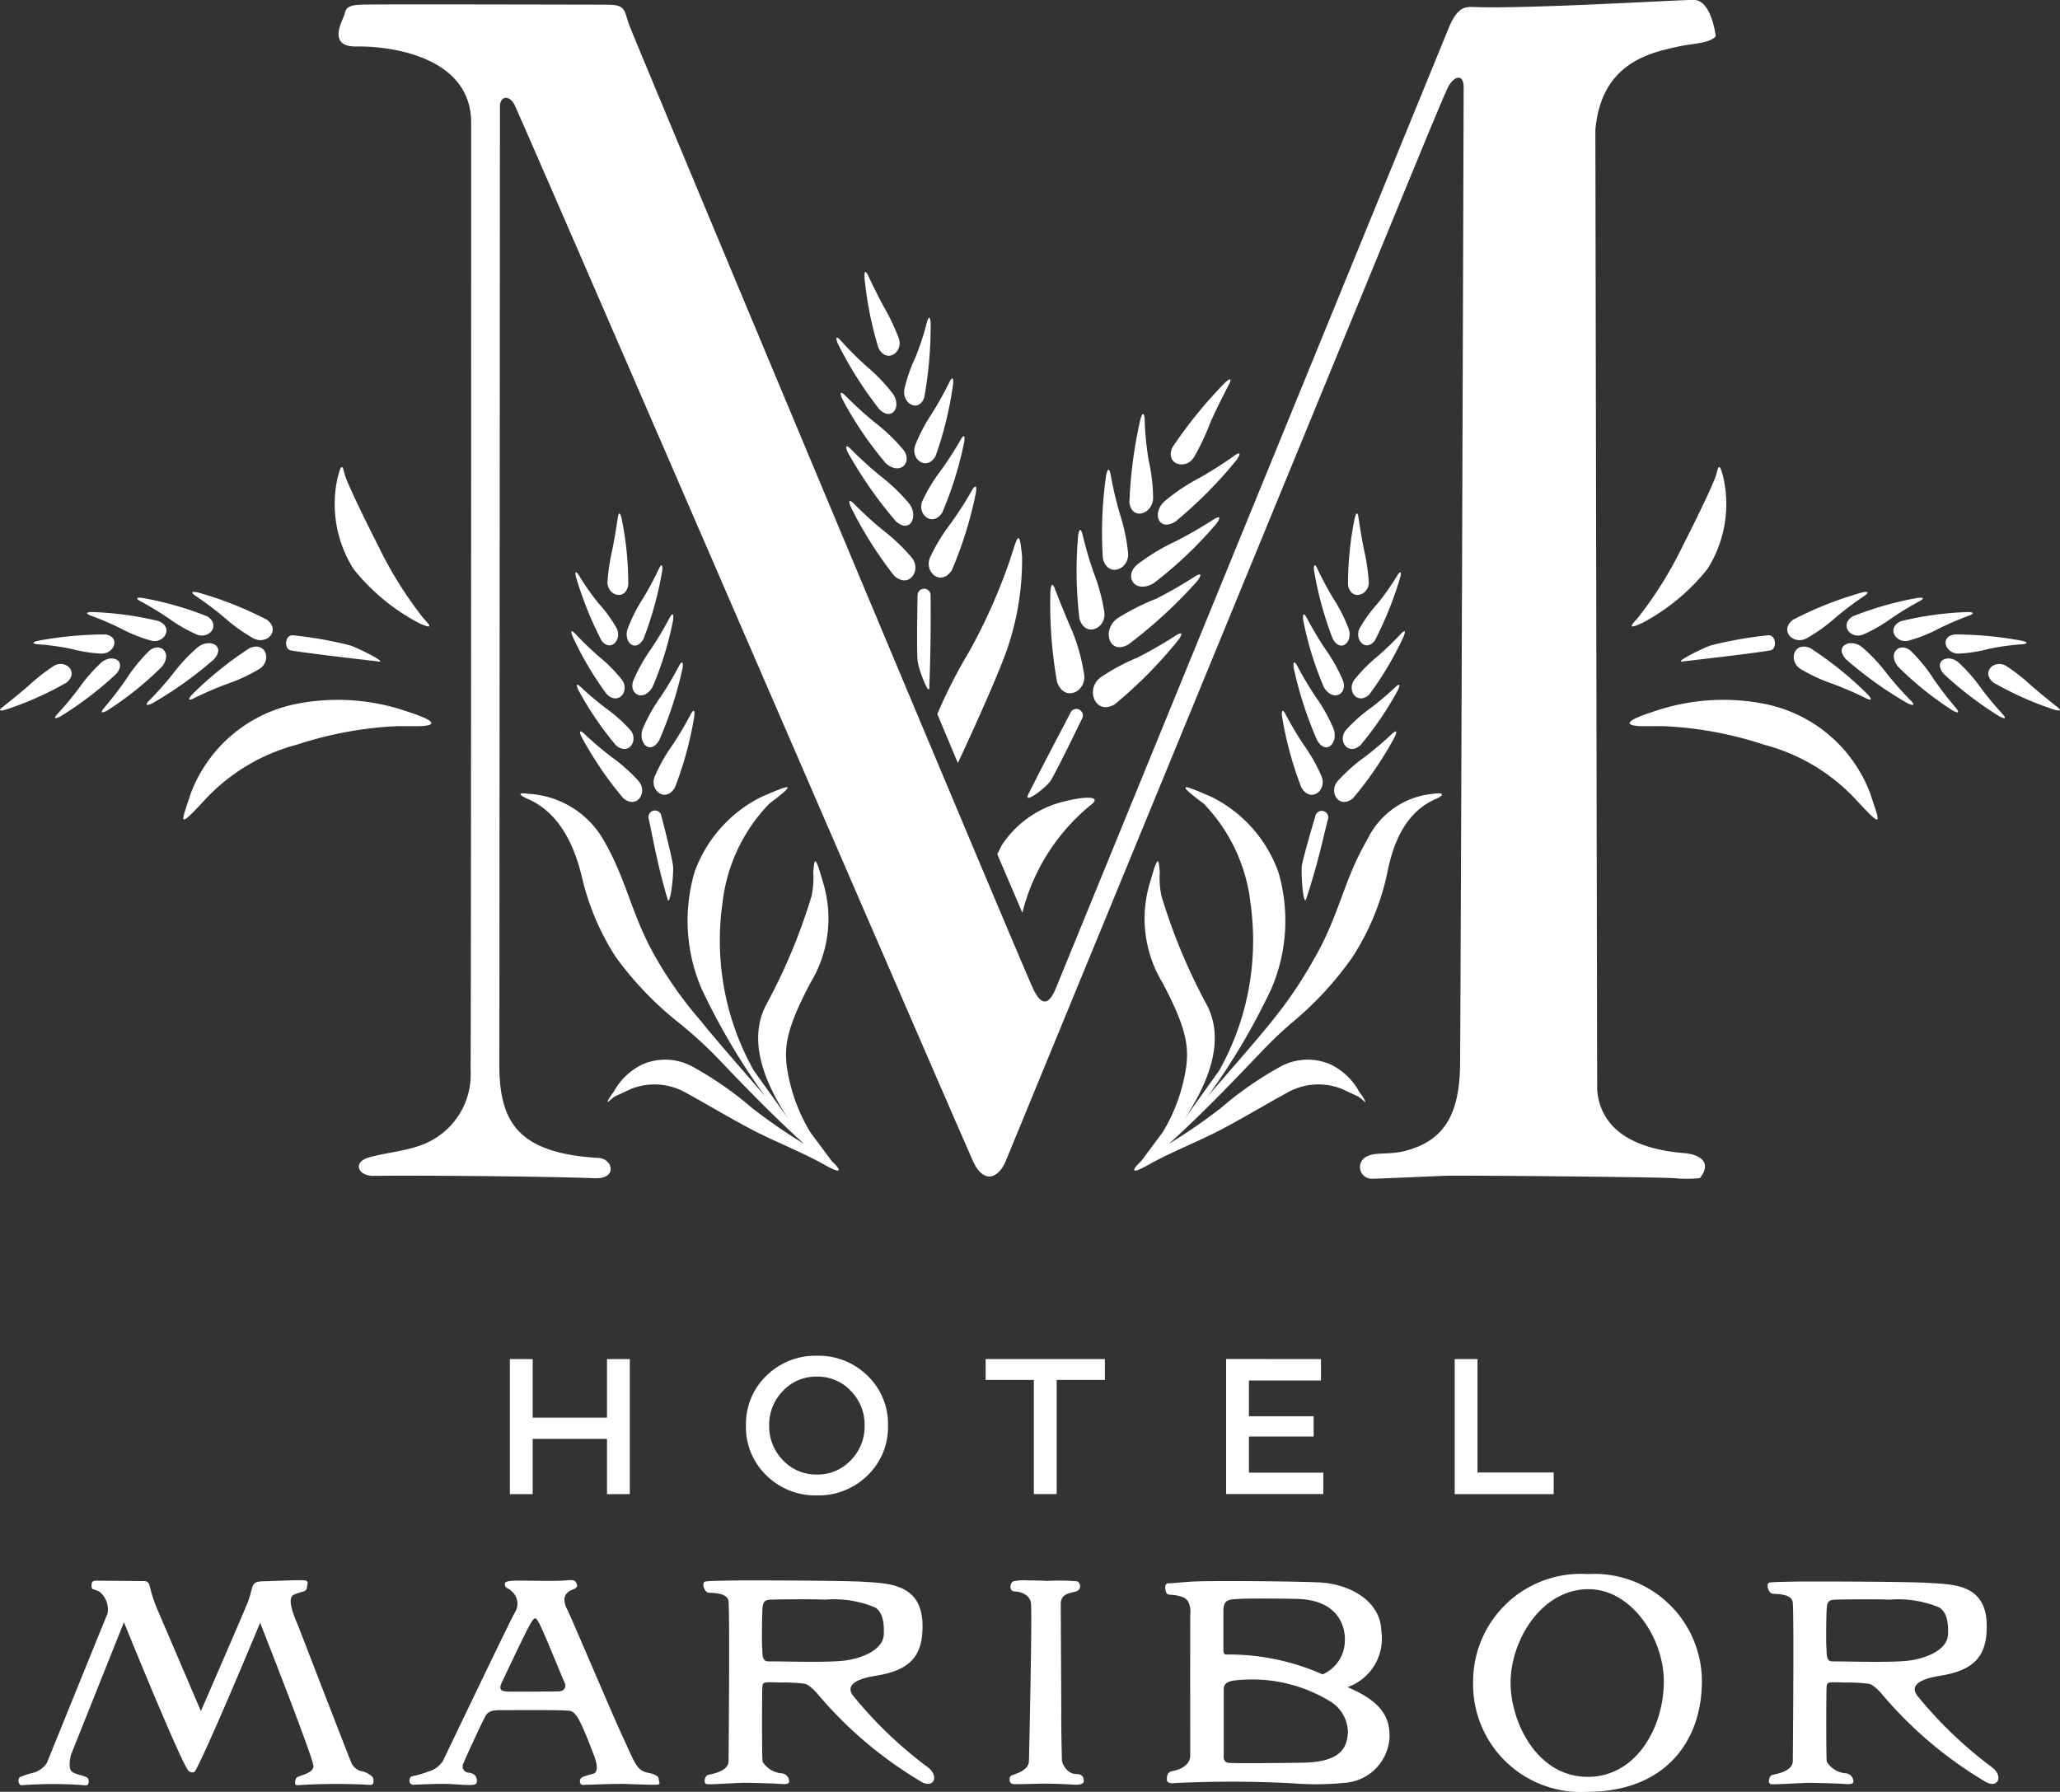 <svg xmlns="http://www.w3.org/2000/svg" width="105.965" height="92.179" viewBox="0 0 105.965 92.179" style="max-height: 65px">
  <rect x="0" y="0" width="105.965" height="92.179" fill="#333333" stroke="none"/>
  <g id="Group_1859" data-name="Group 1859" transform="translate(-66.152 -51.262)">
    <g id="Group_1874" data-name="Group 1874" transform="translate(-830.981 19.758)">
      <g id="Group_1818" data-name="Group 1818" transform="translate(897.132 31.504)">
        <path id="Path_1179" data-name="Path 1179" d="M-276.825,582.476v-6.947h1.173v3.011h3.823v-3.011h1.173v6.947h-1.173v-2.843h-3.823v2.843Z" transform="translate(303.054 -505.61)" fill="#fff"/>
        <path id="Path_1180" data-name="Path 1180" d="M-257.462,581.5a3.586,3.586,0,0,1-2.6,1.028,3.582,3.582,0,0,1-2.6-1.028,3.438,3.438,0,0,1-1.053-2.565,3.437,3.437,0,0,1,1.053-2.564,3.582,3.582,0,0,1,2.6-1.028,3.586,3.586,0,0,1,2.6,1.028,3.441,3.441,0,0,1,1.053,2.564,3.442,3.442,0,0,1-1.053,2.565m-.861-4.349a2.33,2.33,0,0,0-1.744-.735,2.332,2.332,0,0,0-1.744.735,2.476,2.476,0,0,0-.71,1.784,2.473,2.473,0,0,0,.71,1.784,2.33,2.33,0,0,0,1.744.735,2.328,2.328,0,0,0,1.744-.735,2.469,2.469,0,0,0,.711-1.784,2.472,2.472,0,0,0-.711-1.784" transform="translate(302.088 -505.597)" fill="#fff"/>
        <path id="Path_1181" data-name="Path 1181" d="M-246.751,576.6v5.874h-1.173V576.6h-2.48v-1.073h6.134V576.6Z" transform="translate(301.106 -505.61)" fill="#fff"/>
        <path id="Path_1182" data-name="Path 1182" d="M-232.171,575.529v1.1h-3.707v1.839h3.33v1.043h-3.33v1.859h3.827v1.1h-5v-6.947Z" transform="translate(300.122 -505.61)" fill="#fff"/>
        <path id="Path_1183" data-name="Path 1183" d="M-224.357,582.476v-6.947h1.173v5.834h3.918v1.113Z" transform="translate(299.187 -505.61)" fill="#fff"/>
        <path id="Path_1184" data-name="Path 1184" d="M-270.115,597.718c-.608-.107-.7-.536-1.278-1.771s-2.668-6.194-2.895-6.636c-.289-.566-.107-.885.292-1.027.334-.119.2-.27.155-.376-.069-.159-.412-.093-.65-.078-.45.029-1.849,0-2.245,0-.465,0-.769.021-.76.169.019.273.168.174.34.37a.839.839,0,0,1,.163,1.123c-.3.534-3.689,7.621-3.689,7.621a1.3,1.3,0,0,1-.753.54,4.808,4.808,0,0,1-.833.242c-.177.038-.2.434.063.434.166,0,.95-.043,1.471-.043.562,0,.844.043,1.209.053.4.012.6.028.592-.214,0-.181-.083-.364-.414-.415a.323.323,0,0,1-.284-.472c.109-.271.931-2.064,1.136-2.434.184-.335.5-.31,1.025-.31s2.765-.011,3.028.015.475-.077.791.541.611,1.451.717,1.708.329.918-.019,1.008a3.9,3.9,0,0,0-.51.156.232.232,0,0,0-.132.354c.049.1.171.052.36.054.225,0,.964-.043,1.859-.043,0,0,1.437.056,1.6.043.375.008.193-.128.191-.32,0-.127-.271-.246-.521-.29m-4.625-4.189c-.237,0-2.417.026-2.707,0s-.354-.143-.225-.437c0,0,1.2-2.547,1.463-3.01s.308-.344.474-.052c.217.383,1.09,2.57,1.311,3.061.115.255-.079.437-.316.437" transform="translate(303.465 -506.515)" fill="#fff"/>
        <path id="Path_1185" data-name="Path 1185" d="M-246.445,589.045c0-.617.6-.563.84-.678a.277.277,0,0,0,0-.5,10.861,10.861,0,0,0-1.515-.021c-.521-.026-1-.025-1-.025a2.812,2.812,0,0,0-.751.041c-.2.068-.242.529.054.527.248,0,.76.128.838.579s-.1,8.128-.1,8.128c-.012.585-.874.7-.943.791-.1.13-.076.382.13.408s1.248-.02,1.659-.02,1.22.036,1.426.051.548.011.548-.181-.069-.364-.379-.364c-.564,0-.743-.659-.743-.659s-.044-1.47-.036-2.619c0-.619-.026-5.033-.026-5.458" transform="translate(301.009 -506.516)" fill="#fff"/>
        <path id="Path_1186" data-name="Path 1186" d="M-303.257,597.692a4.847,4.847,0,0,0-.735.228c-.2.047-.132.452.038.438a21.689,21.689,0,0,1,3.246,0c.259.051.228-.27.165-.358-.106-.137-.641-.179-.832-.35-.218-.2-.035-.867-.035-.867l2.721-6.811s3.022,7.454,3.341,7.662c.1.081.268.089.327-.015.642-1.126,3.338-7.619,3.338-7.619s2.771,7.034,2.743,7.386-.608.433-.856.57c-.073.041-.169.41.014.4a31.7,31.7,0,0,1,3.662-.022c.237.028.25-.05.265-.118a.449.449,0,0,0-.039-.276,1.155,1.155,0,0,0-.646-.32.8.8,0,0,1-.437-.387c-.06-.108-2.763-7.112-2.763-7.112-.264-.6-.568-1.413-.2-1.57a2.9,2.9,0,0,1,.463-.152s.2-.057.2-.2.111-.3-.044-.366-1.822.033-2.16.032c-.73,0-.526.26-.828,1.055-.154.407-2.421,5.623-2.421,5.623s-2-4.677-2.281-5.328a7,7,0,0,1-.322-.983c-.057-.224-.083-.374-.315-.376l-2.422-.023c-.169.012-.306-.013-.281.312.014.182.067.079.408.26a1.18,1.18,0,0,1,.412,1.121c-.1.22-3.126,7.694-3.126,7.694a1.293,1.293,0,0,1-.6.468" transform="translate(305.065 -506.516)" fill="#fff"/>
        <path id="Path_1187" data-name="Path 1187" d="M-199.3,593.73c-.25-.361-.176-.778,1.2-1,1.826-.293,2.407-1.077,2.392-2.6-.021-2.131-1.749-2.091-2.907-2.172s-6.412-.081-6.772-.074-1.305.014-1.5.056-.061.525.15.568c.135.028.969-.026,1.046.424s.006,8.191.006,8.191c-.012.585-1,.668-1.1.728-.123.079-.215.431-.009.458s1.54-.069,1.952-.069,1.536.035,1.742.051.544.059.534-.133a.436.436,0,0,0-.419-.412,1.246,1.246,0,0,1-.952-.6c-.037-.2-.028-3.415-.013-3.713.01-.219-.015-.344.229-.361s.644.008.644.008a9.071,9.071,0,0,1,1.318.064c.311.085.727.612.727.612a20.987,20.987,0,0,0,5.272,4.437c.641.356.927-.313.308-.765a21.381,21.381,0,0,1-3.851-3.7m-4.355-1.737c-.347,0-.27-.48-.3-.758-.018-.17-.01-1.283.008-1.76s.039-.637.425-.658c0,0,1.879-.039,2.823,0a5.476,5.476,0,0,1,2.546.4c.324.194.491.632.456,1.393-.037.81-1.15,1.234-2.017,1.344s-3.014.04-3.943.04" transform="translate(297.906 -506.521)" fill="#fff"/>
        <path id="Path_1188" data-name="Path 1188" d="M-258.4,593.725c-.25-.361-.176-.778,1.2-1,1.826-.292,2.407-1.076,2.392-2.6-.021-2.131-1.749-2.144-2.907-2.226s-6.412-.081-6.772-.074-1.305.014-1.5.056-.06.524.15.568c.135.027.969-.027,1.046.424s.006,8.245.006,8.245c-.012.585-1,.668-1.1.728-.123.079-.215.431-.009.457s1.54-.069,1.952-.069,1.536.035,1.742.051.544.059.534-.133a.436.436,0,0,0-.419-.412,1.246,1.246,0,0,1-.952-.6c-.037-.2-.028-3.415-.014-3.713.011-.219-.014-.344.23-.361s.644.008.644.008a9.078,9.078,0,0,1,1.318.064c.311.085.727.612.727.612a20.988,20.988,0,0,0,5.272,4.437c.641.356.927-.313.308-.765a21.388,21.388,0,0,1-3.851-3.7m-4.355-1.737c-.347,0-.27-.48-.3-.758-.018-.17-.01-1.283.008-1.76s.039-.637.425-.658c0,0,1.878-.039,2.823,0a5.476,5.476,0,0,1,2.546.4c.325.194.491.632.456,1.393-.037.81-1.15,1.234-2.017,1.344s-3.014.04-3.943.04" transform="translate(302.263 -506.517)" fill="#fff"/>
        <path id="Path_1189" data-name="Path 1189" d="M-231.061,593.315a2.639,2.639,0,0,0,1.746-2.871c-.026-1.585-1.667-2.445-3.179-2.516s-5.44-.086-6.288-.055c-.637.023-1.173.093-1.485.1-.26,0-.162.437-.072.535s.36,0,.83.186.363.926.363.926c-.008,3.308,0,5.954,0,7.214,0,.525-.591.748-.924.8-.311.053-.274.368-.274.472s.157.183.391.143a59.908,59.908,0,0,1,6.057.011,14.806,14.806,0,0,0,2.678-.022,2.479,2.479,0,0,0,2.325-2.379c0-.813-.215-1.732-2.169-2.545m-6.378-1.967v-1.941c0-.6.261-.6.783-.63s1.975-.026,3.017,0c2.606.066,2.448,2.125,2.448,2.125a1.909,1.909,0,0,1-1.146,1.757,11.913,11.913,0,0,0-4.946-1.023c-.155.018-.157-.157-.157-.288m6.4,4.354c-.052.708-.338,1.475-2.345,1.5-.729.009-3.569.052-3.83,0s-.207-.394-.207-.394v-3.376c0-.407.375-.452.817-.486A7.716,7.716,0,0,1-232.024,594a1.9,1.9,0,0,1,.989,1.705" transform="translate(300.372 -506.519)" fill="#fff"/>
        <path id="Path_1190" data-name="Path 1190" d="M-217.447,587.467a5.543,5.543,0,0,0-5.887,5.524,5.538,5.538,0,0,0,5.869,5.678c3.978,0,5.9-2.569,5.9-5.7a5.537,5.537,0,0,0-5.887-5.5m.045,10.429c-2.6.032-4-2.764-4-4.852s1.527-4.8,4.018-4.8c2.158,0,3.831,2.444,3.864,4.678s-1.285,4.945-3.884,4.978" transform="translate(299.111 -506.49)" fill="#fff"/>
        <path id="Path_1191" data-name="Path 1191" d="M-273.137,560.661c-2.67-.1-9.233-.153-11.411-.122-.8,0-1.043-.675-.307-.921s1.993-.337,2.884-.706a3.861,3.861,0,0,0,2.423-3.834c.031-2.515.031-48.713.031-48.713,0-3.5-4.356-3.956-5.889-3.926s-.736-1.319-.645-1.6.061-.521.859-.552,11.626,0,12.638,0,.889.277,1.166,1.043c.288.8,20.3,48.631,20.8,49.634.491.981.859.644,1.166-.123l20.215-49.418c.46-1.074.86-1.027,1.319-1.012,2.884.093,10.337-.368,11.258-.368s1.135,1.871,1.135,1.871c-.343.38-1.18.363-1.9.522-1.474.324-3.988.828-4.294,4.294l.092,49.357c.123,1.749,1.441,3.036,4.479,3.282.765.062,1.473.46.8,1.289a6.9,6.9,0,0,1-1.319,0c-.92-.061-11.043-.153-11.81-.122s-3.281.147-3.712.15a.6.6,0,0,1-.245-1.162c.43-.215,1.155-.058,1.964-.276,1.932-.521,2.76-1.81,2.791-4.418s.184-49.448.184-50.276-.583-.522-.828.03c-.8,1.789-.754,1.788-22.761,55.277-.43.89-1.136,1.012-1.627-.031s-23.344-53.927-23.62-54.418-.736-.43-.736.123-.03,49.54-.03,49.54c.061,2.73,1.011,4.294,5.06,4.54.768,0,1.047,1.086-.122,1.043" transform="translate(303.755 -500.047)" fill="#fff"/>
        <path id="Path_1192" data-name="Path 1192" d="M-255.665,531.72c.773.7,1.458-.327.862-.982a9.6,9.6,0,0,0-1.427-1.354A19.157,19.157,0,0,1-257.748,528s-.386-.386-.149.179a20.261,20.261,0,0,0,2.232,3.541" transform="translate(301.664 -502.098)" fill="#fff"/>
        <path id="Path_1193" data-name="Path 1193" d="M-255.6,528.684c.774.7,1.22-.327.625-.982a9.58,9.58,0,0,0-1.429-1.354,19.458,19.458,0,0,1-1.517-1.384s-.386-.386-.148.179a21.859,21.859,0,0,0,2.469,3.541" transform="translate(301.677 -501.874)" fill="#fff"/>
        <path id="Path_1194" data-name="Path 1194" d="M-256.147,525.475c.773.7,1.458-.09.862-.745a9.554,9.554,0,0,0-1.427-1.353,19.309,19.309,0,0,1-1.518-1.385s-.386-.386-.149.179a18.582,18.582,0,0,0,2.232,3.3" transform="translate(301.7 -501.655)" fill="#fff"/>
        <path id="Path_1195" data-name="Path 1195" d="M-256.493,522.475c.7.689,1.195-.2.659-.849a8.982,8.982,0,0,0-1.287-1.334,18.124,18.124,0,0,1-1.367-1.364s-.348-.382-.133.176a20.079,20.079,0,0,0,2.129,3.371" transform="translate(301.717 -501.429)" fill="#fff"/>
        <path id="Path_1196" data-name="Path 1196" d="M-252.378,531.373c-.567.875-1.493.06-1.087-.726a9.6,9.6,0,0,1,1.03-1.678,19.188,19.188,0,0,0,1.109-1.728s.274-.473.19.134a20.277,20.277,0,0,1-1.241,4" transform="translate(301.339 -502.038)" fill="#fff"/>
        <path id="Path_1197" data-name="Path 1197" d="M-252.9,528.2c-.517.8-1.361.056-.991-.661a8.649,8.649,0,0,1,.939-1.528,17.756,17.756,0,0,0,1.01-1.577s.25-.432.173.123A18.477,18.477,0,0,1-252.9,528.2" transform="translate(301.37 -501.833)" fill="#fff"/>
        <path id="Path_1198" data-name="Path 1198" d="M-256.408,519.071c.42.826,1.314.193,1.028-.54a11.07,11.07,0,0,0-.754-1.578c-.369-.678-.818-1.63-.818-1.63s-.2-.445-.181.1a18.074,18.074,0,0,0,.724,3.649" transform="translate(301.602 -501.16)" fill="#fff"/>
        <path id="Path_1199" data-name="Path 1199" d="M-253.268,525.051c-.465.829-1.355.141-1.031-.6a8.617,8.617,0,0,1,.84-1.585,17.788,17.788,0,0,0,.909-1.637s.221-.446.181.111a18.6,18.6,0,0,1-.9,3.708" transform="translate(301.399 -501.596)" fill="#fff"/>
        <path id="Path_1200" data-name="Path 1200" d="M-253.9,521.807c-.312.828-1.2.243-1.008-.488a8.1,8.1,0,0,1,.554-1.58,13.788,13.788,0,0,0,.609-1.872s.142-.445.177.092a20.6,20.6,0,0,1-.332,3.849" transform="translate(301.441 -501.348)" fill="#fff"/>
        <path id="Path_1201" data-name="Path 1201" d="M-243.338,538.884c-1.014.577-1.514-.828-.706-1.4a10.61,10.61,0,0,1,1.887-1.015,21.8,21.8,0,0,0,1.992-1.146s.516-.33.119.231a22.713,22.713,0,0,1-3.293,3.331" transform="translate(300.667 -502.64)" fill="#fff"/>
        <path id="Path_1202" data-name="Path 1202" d="M-242.557,535.552c-1.014.578-1.373-.771-.565-1.342a12.122,12.122,0,0,1,2.006-1.016,21.78,21.78,0,0,0,1.992-1.146s.516-.33.119.231a24.458,24.458,0,0,1-3.553,3.274" transform="translate(300.602 -502.398)" fill="#fff"/>
        <path id="Path_1203" data-name="Path 1203" d="M-241.176,532.176c-1.014.577-1.572-.449-.763-1.021a10.621,10.621,0,0,1,1.888-1.136,21.612,21.612,0,0,0,1.992-1.146s.516-.329.119.232a20.811,20.811,0,0,1-3.236,3.071" transform="translate(300.511 -502.165)" fill="#fff"/>
        <path id="Path_1204" data-name="Path 1204" d="M-239.919,528.724c-.927.585-1.256-.51-.514-1.086a9.963,9.963,0,0,1,1.728-1.148,20.316,20.316,0,0,0,1.822-1.161s.473-.333.1.225a22.489,22.489,0,0,1-3.14,3.169" transform="translate(300.402 -501.903)" fill="#fff"/>
        <path id="Path_1205" data-name="Path 1205" d="M-246.463,537.534c.4,1.1,1.612.443,1.368-.517a9.76,9.76,0,0,0-.582-2.088c-.395-.888-.891-2.165-.891-2.165s-.18-.585-.241.1a22.675,22.675,0,0,0,.345,4.671" transform="translate(300.842 -502.441)" fill="#fff"/>
        <path id="Path_1206" data-name="Path 1206" d="M-245.208,534.046c.3,1.019,1.444.487,1.272-.4a9.726,9.726,0,0,0-.526-1.937,19.574,19.574,0,0,1-.589-2.01s-.132-.542-.224.077a20.684,20.684,0,0,0,.068,4.268" transform="translate(300.734 -502.216)" fill="#fff"/>
        <path id="Path_1207" data-name="Path 1207" d="M-240.041,524.612c-.4.892.715,1.2,1.125.483a11.7,11.7,0,0,0,.791-1.666c.31-.752,1.01-2.081,1.01-2.081s.232-.457-.2-.081a23.136,23.136,0,0,0-2.724,3.345" transform="translate(300.349 -501.6)" fill="#fff"/>
        <path id="Path_1208" data-name="Path 1208" d="M-243.9,530.694c.246,1.035,1.414.567,1.293-.328a9.8,9.8,0,0,0-.42-1.963,19.819,19.819,0,0,1-.477-2.039s-.1-.549-.228.064a20.73,20.73,0,0,0-.169,4.266" transform="translate(300.631 -501.97)" fill="#fff"/>
        <path id="Path_1209" data-name="Path 1209" d="M-242.422,527.6c.142.98,1.257.556,1.218-.291a9.013,9.013,0,0,0-.223-1.859,15.474,15.474,0,0,1-.213-2.194s-.049-.52-.216.057a23.111,23.111,0,0,0-.566,4.286" transform="translate(300.519 -501.742)" fill="#fff"/>
        <path id="Path_1210" data-name="Path 1210" d="M-267.755,543.482c-.487.814-1.356.1-1.011-.626a8.6,8.6,0,0,1,.885-1.558,17.69,17.69,0,0,0,.953-1.607s.234-.44.177.116a18.447,18.447,0,0,1-1,3.675" transform="translate(302.466 -502.957)" fill="#fff"/>
        <path id="Path_1211" data-name="Path 1211" d="M-268.615,540.855c-.488.814-1.15.039-.8-.689a8.738,8.738,0,0,1,.884-1.558,17.312,17.312,0,0,0,.954-1.607s.234-.439.178.116a19.9,19.9,0,0,1-1.211,3.738" transform="translate(302.515 -502.759)" fill="#fff"/>
        <path id="Path_1212" data-name="Path 1212" d="M-268.993,537.917c-.487.814-1.293.309-.948-.419a8.685,8.685,0,0,1,.885-1.558,17.929,17.929,0,0,0,.954-1.607s.233-.44.176.116a16.793,16.793,0,0,1-1.066,3.468" transform="translate(302.553 -502.562)" fill="#fff"/>
        <path id="Path_1213" data-name="Path 1213" d="M-269.466,535.214c-.423.785-1.093.14-.8-.564a8.179,8.179,0,0,1,.765-1.5,16.473,16.473,0,0,0,.829-1.55s.2-.424.163.118a18.317,18.317,0,0,1-.96,3.5" transform="translate(302.576 -502.361)" fill="#fff"/>
        <path id="Path_1214" data-name="Path 1214" d="M-270.711,544.1c.726.611,1.316-.344.754-.921a8.7,8.7,0,0,0-1.341-1.187,17.355,17.355,0,0,1-1.424-1.211s-.364-.34-.13.167a18.461,18.461,0,0,0,2.141,3.151" transform="translate(302.767 -503.041)" fill="#fff"/>
        <path id="Path_1215" data-name="Path 1215" d="M-271.081,541.2c.661.558,1.2-.313.687-.838a7.844,7.844,0,0,0-1.223-1.082,16.087,16.087,0,0,1-1.3-1.1s-.332-.31-.118.152a16.828,16.828,0,0,0,1.951,2.871" transform="translate(302.779 -502.849)" fill="#fff"/>
        <path id="Path_1216" data-name="Path 1216" d="M-270.336,532.248c-.149.851-1.12.529-1.065-.2a10.4,10.4,0,0,1,.244-1.614c.145-.706.287-1.679.287-1.679s.056-.45.188.042a16.77,16.77,0,0,1,.346,3.454" transform="translate(302.654 -502.149)" fill="#fff"/>
        <path id="Path_1217" data-name="Path 1217" d="M-271.583,538.352c.625.6,1.217-.236.739-.793A7.865,7.865,0,0,0-272,536.4a16.015,16.015,0,0,1-1.225-1.184s-.311-.33-.127.145a16.789,16.789,0,0,0,1.766,2.989" transform="translate(302.802 -502.631)" fill="#fff"/>
        <path id="Path_1218" data-name="Path 1218" d="M-271.845,535.345c.492.638,1.113-.108.748-.692a7.358,7.358,0,0,0-.9-1.228,12.508,12.508,0,0,1-1.026-1.469s-.242-.349-.13.127a18.665,18.665,0,0,0,1.31,3.262" transform="translate(302.785 -502.39)" fill="#fff"/>
        <path id="Path_1219" data-name="Path 1219" d="M-232.944,543.482c.488.814,1.356.1,1.012-.626a8.592,8.592,0,0,0-.884-1.558,17.553,17.553,0,0,1-.954-1.607s-.233-.44-.177.116a18.51,18.51,0,0,0,1,3.675" transform="translate(299.894 -502.957)" fill="#fff"/>
        <path id="Path_1220" data-name="Path 1220" d="M-232.084,540.855c.487.814,1.149.039.8-.689a8.62,8.62,0,0,0-.884-1.558,17.556,17.556,0,0,1-.954-1.607s-.234-.439-.177.116a19.83,19.83,0,0,0,1.211,3.738" transform="translate(299.846 -502.759)" fill="#fff"/>
        <path id="Path_1221" data-name="Path 1221" d="M-231.706,537.917c.488.814,1.293.309.949-.419a8.634,8.634,0,0,0-.885-1.558,17.819,17.819,0,0,1-.953-1.607s-.234-.44-.177.116a16.9,16.9,0,0,0,1.066,3.468" transform="translate(299.807 -502.562)" fill="#fff"/>
        <path id="Path_1222" data-name="Path 1222" d="M-231.211,535.214c.423.785,1.094.14.8-.564a8.186,8.186,0,0,0-.766-1.5,16.612,16.612,0,0,1-.828-1.55s-.2-.424-.164.118a18.311,18.311,0,0,0,.96,3.5" transform="translate(299.763 -502.361)" fill="#fff"/>
        <path id="Path_1223" data-name="Path 1223" d="M-230.075,544.1c-.725.611-1.316-.344-.754-.921a8.7,8.7,0,0,1,1.341-1.187,17.44,17.44,0,0,0,1.425-1.211s.364-.34.13.167a18.467,18.467,0,0,1-2.142,3.151" transform="translate(299.68 -503.041)" fill="#fff"/>
        <path id="Path_1224" data-name="Path 1224" d="M-229.682,541.2c-.661.558-1.2-.313-.687-.838a7.886,7.886,0,0,1,1.223-1.082,16.086,16.086,0,0,0,1.3-1.1s.332-.31.119.152a16.887,16.887,0,0,1-1.952,2.871" transform="translate(299.645 -502.849)" fill="#fff"/>
        <path id="Path_1225" data-name="Path 1225" d="M-230.282,532.248c.149.851,1.121.529,1.065-.2a10.287,10.287,0,0,0-.244-1.614c-.144-.706-.287-1.679-.287-1.679s-.056-.45-.188.042a16.9,16.9,0,0,0-.346,3.454" transform="translate(299.625 -502.149)" fill="#fff"/>
        <path id="Path_1226" data-name="Path 1226" d="M-229.166,538.352c-.624.6-1.216-.236-.738-.793a7.811,7.811,0,0,1,1.151-1.157,16.018,16.018,0,0,0,1.225-1.184s.311-.33.128.145a16.85,16.85,0,0,1-1.766,2.989" transform="translate(299.608 -502.631)" fill="#fff"/>
        <path id="Path_1227" data-name="Path 1227" d="M-228.86,535.345c-.492.638-1.113-.108-.748-.692a7.356,7.356,0,0,1,.9-1.228,12.515,12.515,0,0,0,1.026-1.469s.243-.349.131.127a18.817,18.817,0,0,1-1.31,3.262" transform="translate(299.582 -502.39)" fill="#fff"/>
        <path id="Path_1228" data-name="Path 1228" d="M-291.522,536.036c.872-.375,1.16.71.454,1.1a8.7,8.7,0,0,1-1.628.746,17.64,17.64,0,0,0-1.715.746s-.446.219-.076-.2a18.449,18.449,0,0,1,2.964-2.394" transform="translate(304.366 -502.694)" fill="#fff"/>
        <path id="Path_1229" data-name="Path 1229" d="M-293.522,536.584c.629-.711-.309-1.107-.9-.559a8.666,8.666,0,0,0-1.218,1.313,17.618,17.618,0,0,1-1.244,1.4s-.348.356.164.133a19.912,19.912,0,0,0,3.2-2.284" transform="translate(304.541 -502.68)" fill="#fff"/>
        <path id="Path_1230" data-name="Path 1230" d="M-296.381,536.978c.576-.754-.191-1.315-.74-.726a8.619,8.619,0,0,0-1.121,1.4,17.714,17.714,0,0,1-1.141,1.48s-.322.38.173.121a16.932,16.932,0,0,0,2.829-2.272" transform="translate(304.724 -502.697)" fill="#fff"/>
        <path id="Path_1231" data-name="Path 1231" d="M-298.925,537.4c.569-.687-.282-1.066-.823-.529a8.148,8.148,0,0,0-1.106,1.275,16.522,16.522,0,0,1-1.126,1.349s-.318.346.17.107a18.237,18.237,0,0,0,2.884-2.2" transform="translate(304.915 -502.742)" fill="#fff"/>
        <path id="Path_1232" data-name="Path 1232" d="M-290.629,534.346c.757.573-.045,1.359-.732.938a8.66,8.66,0,0,1-1.453-1.049,17.686,17.686,0,0,0-1.494-1.122s-.411-.281.134-.164a18.491,18.491,0,0,1,3.545,1.4" transform="translate(304.353 -502.47)" fill="#fff"/>
        <path id="Path_1233" data-name="Path 1233" d="M-293.924,534.2c.737.452.081,1.237-.58.916a7.959,7.959,0,0,1-1.412-.819,15.922,15.922,0,0,0-1.457-.884s-.4-.218.107-.161a16.881,16.881,0,0,1,3.341.948" transform="translate(304.579 -502.494)" fill="#fff"/>
        <path id="Path_1234" data-name="Path 1234" d="M-301.71,537.872c.666-.551-.1-1.235-.7-.824a10.285,10.285,0,0,0-1.281,1.011c-.542.475-1.316,1.081-1.316,1.081s-.364.271.129.143a16.774,16.774,0,0,0,3.173-1.41" transform="translate(305.141 -502.765)" fill="#fff"/>
        <path id="Path_1235" data-name="Path 1235" d="M-296.615,534.506c.793.344.253,1.212-.446.988a7.86,7.86,0,0,1-1.513-.612,16.009,16.009,0,0,0-1.565-.67s-.425-.159.084-.174a16.886,16.886,0,0,1,3.439.468" transform="translate(304.784 -502.552)" fill="#fff"/>
        <path id="Path_1236" data-name="Path 1236" d="M-299.563,535.283c.793.146.413,1.039-.273.982a7.377,7.377,0,0,1-1.5-.24,12.662,12.662,0,0,0-1.777-.241s-.421-.055.054-.174a18.844,18.844,0,0,1,3.5-.327" transform="translate(305.004 -502.643)" fill="#fff"/>
        <path id="Path_1237" data-name="Path 1237" d="M-204.679,536.036c-.872-.375-1.159.71-.454,1.1a8.728,8.728,0,0,0,1.628.746,17.639,17.639,0,0,1,1.715.746s.446.219.076-.2a18.448,18.448,0,0,0-2.964-2.394" transform="translate(297.799 -502.694)" fill="#fff"/>
        <path id="Path_1238" data-name="Path 1238" d="M-202.657,536.584c-.629-.711.309-1.107.9-.559a8.665,8.665,0,0,1,1.218,1.313,17.618,17.618,0,0,0,1.244,1.4s.348.356-.164.133a19.951,19.951,0,0,1-3.2-2.284" transform="translate(297.603 -502.68)" fill="#fff"/>
        <path id="Path_1239" data-name="Path 1239" d="M-199.766,536.978c-.577-.754.19-1.315.739-.726a8.618,8.618,0,0,1,1.121,1.4,17.713,17.713,0,0,0,1.141,1.48s.322.38-.173.121a16.89,16.89,0,0,1-2.828-2.272" transform="translate(297.389 -502.697)" fill="#fff"/>
        <path id="Path_1240" data-name="Path 1240" d="M-197.226,537.4c-.569-.687.282-1.066.823-.529a8.152,8.152,0,0,1,1.106,1.275,16.519,16.519,0,0,0,1.126,1.349s.318.346-.17.107a18.281,18.281,0,0,1-2.884-2.2" transform="translate(297.201 -502.742)" fill="#fff"/>
        <path id="Path_1241" data-name="Path 1241" d="M-205.585,534.346c-.757.573.045,1.359.732.938a8.66,8.66,0,0,0,1.453-1.049,17.689,17.689,0,0,1,1.494-1.122s.411-.281-.134-.164a18.493,18.493,0,0,0-3.545,1.4" transform="translate(297.826 -502.47)" fill="#fff"/>
        <path id="Path_1242" data-name="Path 1242" d="M-202.273,534.2c-.737.452-.081,1.237.58.916a7.959,7.959,0,0,0,1.412-.819,15.923,15.923,0,0,1,1.457-.884s.4-.218-.107-.161a16.881,16.881,0,0,0-3.341.948" transform="translate(297.583 -502.494)" fill="#fff"/>
        <path id="Path_1243" data-name="Path 1243" d="M-194.469,537.872c-.666-.551.1-1.235.7-.824a10.291,10.291,0,0,1,1.281,1.011c.542.475,1.316,1.081,1.316,1.081s.364.271-.129.143a16.774,16.774,0,0,1-3.173-1.41" transform="translate(297.003 -502.765)" fill="#fff"/>
        <path id="Path_1244" data-name="Path 1244" d="M-199.6,534.506c-.793.344-.253,1.212.446.988a7.86,7.86,0,0,0,1.513-.612,16.01,16.01,0,0,1,1.565-.67s.425-.159-.083-.174a16.886,16.886,0,0,0-3.44.468" transform="translate(297.39 -502.552)" fill="#fff"/>
        <path id="Path_1245" data-name="Path 1245" d="M-196.653,535.283c-.793.146-.413,1.039.273.982a7.368,7.368,0,0,0,1.5-.24,12.662,12.662,0,0,1,1.777-.241s.421-.055-.054-.174a18.843,18.843,0,0,0-3.5-.327" transform="translate(297.177 -502.643)" fill="#fff"/>
        <path id="Path_1246" data-name="Path 1246" d="M-261.326,561.52a9,9,0,0,1-1.22-3.452c-.119-1.071.06-2.023,1.22-4.225a6.366,6.366,0,0,0,.625-5.268c-.446-1.607-.416-.893-.476-.447a4.412,4.412,0,0,1-.089,1.251A29.789,29.789,0,0,1-263.618,555c-.841,1.657-.268,3.661,1.162,5.833l-1.786-2.5a13.671,13.671,0,0,1-1.607-8.57,8.767,8.767,0,0,1,2.41-5.148c1.548-1.161,1.042-.982-.447-.327a6.932,6.932,0,0,0-3.392,3.838,8.879,8.879,0,0,0,.358,6.012,34.215,34.215,0,0,0,3.273,5.535c-.476-.565-2.679-3.065-3.3-3.869a20.247,20.247,0,0,1-2.262-3.154c-1.339-2.291-1.518-4.047-2.768-6.189a4.742,4.742,0,0,0-3.839-2.351c-.6-.089-.506.059-.03.268,2.066.9,2.618,3.393,2.8,4.136a12.966,12.966,0,0,0,1.705,3.978,17.148,17.148,0,0,0,3.174,3.333,22.24,22.24,0,0,1,1.826,1.627c.476.476,2.608,2.788,4.692,4.663a28.247,28.247,0,0,1-2.678-1.846,17.87,17.87,0,0,0-3.035-2.112,2.926,2.926,0,0,0-2.62-.12,3.333,3.333,0,0,0-1.458,1.4c-.357.476-.357.6-.237.476a2.337,2.337,0,0,1,.3-.238l.833-.387a3.273,3.273,0,0,1,2.887.238c.773.417,2.2,1.267,3.3,1.845,1.19.625,2.649,1.19,3.75,1.816s.745.149.387-.179Z" transform="translate(303.01 -503.27)" fill="#fff"/>
        <path id="Path_1247" data-name="Path 1247" d="M-282.006,533.744c.179.216.734.714-.238.257a10.687,10.687,0,0,1-3.333-2.758,6.232,6.232,0,0,1-.833-4.681c.218-.913.277-.556.376-.179s.984,2.223,1.706,3.63a20.145,20.145,0,0,0,2.321,3.73" transform="translate(303.772 -501.959)" fill="#fff"/>
        <path id="Path_1248" data-name="Path 1248" d="M-282.962,540.27c.794,0,1.388-.158-.476-.754a10.948,10.948,0,0,0-5.674-.4,7.323,7.323,0,0,0-5.475,4.643c-.476,1.468-.731,1.89.754.278a9.873,9.873,0,0,1,4.721-2.818,19.228,19.228,0,0,1,5.159-.952Z" transform="translate(304.39 -502.91)" fill="#fff"/>
        <path id="Path_1249" data-name="Path 1249" d="M-288.912,535.329c-.418-.015-.454.717-.1.778.719.124,2.514.338,4.487.567.569.1-1.079-.721-1.468-.834a20.407,20.407,0,0,0-2.919-.511" transform="translate(303.97 -502.647)" fill="#fff"/>
        <path id="Path_1250" data-name="Path 1250" d="M-268.482,545.274a.336.336,0,0,0-.646.164c.167.71.412,2.242.97,4.149.131.563.352-1.312.289-1.711-.1-.643-.613-2.6-.613-2.6" transform="translate(302.487 -503.365)" fill="#fff"/>
        <path id="Path_1251" data-name="Path 1251" d="M-240.688,561.52a9,9,0,0,0,1.221-3.452c.119-1.071-.06-2.023-1.221-4.225a6.369,6.369,0,0,1-.624-5.268c.446-1.607.416-.893.476-.447a4.368,4.368,0,0,0,.089,1.251A29.838,29.838,0,0,0-238.4,555c.841,1.657.268,3.661-1.161,5.833l1.786-2.5a13.677,13.677,0,0,0,1.607-8.57,8.762,8.762,0,0,0-2.411-5.148c-1.547-1.161-1.041-.982.446-.327a6.934,6.934,0,0,1,3.393,3.838,8.879,8.879,0,0,1-.358,6.012,34.283,34.283,0,0,1-3.274,5.535c.476-.565,2.678-3.065,3.3-3.869a22.074,22.074,0,0,0,2.143-3.154c1.339-2.291,1.517-4.047,2.767-6.189a4.166,4.166,0,0,1,3.363-2.351c.595-.089.624.059.148.268-2.066.9-2.38,3.393-2.559,4.136a12.988,12.988,0,0,1-1.705,3.978,17.119,17.119,0,0,1-3.056,3.333,19.38,19.38,0,0,0-1.706,1.627c-.476.476-2.608,2.788-4.692,4.663a28.357,28.357,0,0,0,2.678-1.846,17.872,17.872,0,0,1,3.035-2.112,2.924,2.924,0,0,1,2.619-.12,3.328,3.328,0,0,1,1.458,1.4c.358.476.358.6.238.476a2.342,2.342,0,0,0-.3-.238l-.833-.387a3.273,3.273,0,0,0-2.887.238c-.773.417-2.2,1.267-3.3,1.845-1.19.625-2.648,1.19-3.75,1.816s-.744.149-.387-.179Z" transform="translate(300.497 -503.27)" fill="#fff"/>
        <path id="Path_1252" data-name="Path 1252" d="M-214.21,533.744c-.179.216-.734.714.238.257a10.688,10.688,0,0,0,3.333-2.758,6.236,6.236,0,0,0,.834-4.681c-.219-.913-.278-.556-.377-.179s-.984,2.223-1.706,3.63a20.145,20.145,0,0,1-2.321,3.73" transform="translate(298.462 -501.959)" fill="#fff"/>
        <path id="Path_1253" data-name="Path 1253" d="M-213.881,540.27c-.794,0-1.389-.158.476-.754a10.948,10.948,0,0,1,5.674-.4,7.322,7.322,0,0,1,5.475,4.643c.476,1.468.731,1.89-.754.278a9.873,9.873,0,0,0-4.721-2.818,19.228,19.228,0,0,0-5.159-.952Z" transform="translate(298.47 -502.91)" fill="#fff"/>
        <path id="Path_1254" data-name="Path 1254" d="M-207.3,535.329c.418-.015.454.717.1.778-.718.124-2.514.338-4.487.567-.569.1,1.079-.721,1.468-.834a20.427,20.427,0,0,1,2.919-.511" transform="translate(298.262 -502.647)" fill="#fff"/>
        <path id="Path_1255" data-name="Path 1255" d="M-232.13,545.281a.336.336,0,0,1,.639.188c-.192.7-.494,2.225-1.121,4.11-.151.558-.3-1.324-.226-1.721.125-.637.708-2.577.708-2.577" transform="translate(299.813 -503.366)" fill="#fff"/>
        <path id="Path_1256" data-name="Path 1256" d="M-245.258,539.887a.335.335,0,0,0-.593-.308c-.357.7-1.219,2.3-2.189,4.235-.283.558.945-.353,1.168-.729.358-.6,1.614-3.2,1.614-3.2" transform="translate(300.935 -502.948)" fill="#fff"/>
        <path id="Path_1257" data-name="Path 1257" d="M-254.185,533.063a.335.335,0,0,1,.668-.014c.008.788.019,2.67-.069,4.819-.026.358-.569-1-.6-1.434-.055-.7,0-3.372,0-3.372" transform="translate(301.387 -502.457)" fill="#fff"/>
        <path id="Path_1258" data-name="Path 1258" d="M-248.468,550.269a10.418,10.418,0,0,1,3.476-5.51c.714-.516-.248-.515-1.547-.158a5.328,5.328,0,0,0-2.985,2.187l-.234.469Z" transform="translate(301.059 -503.312)" fill="#fff"/>
        <path id="Path_1259" data-name="Path 1259" d="M-253.088,538.984l1.057,2.52s2.153-4.592,2.628-6.139a14.168,14.168,0,0,0,.675-4.484c-.158-1.705-.268-.829-.714.436a29.171,29.171,0,0,1-2.024,4.484,26.27,26.27,0,0,0-1.622,3.184" transform="translate(301.304 -502.25)" fill="#fff"/>
      </g>
    </g>
  </g>
</svg>
